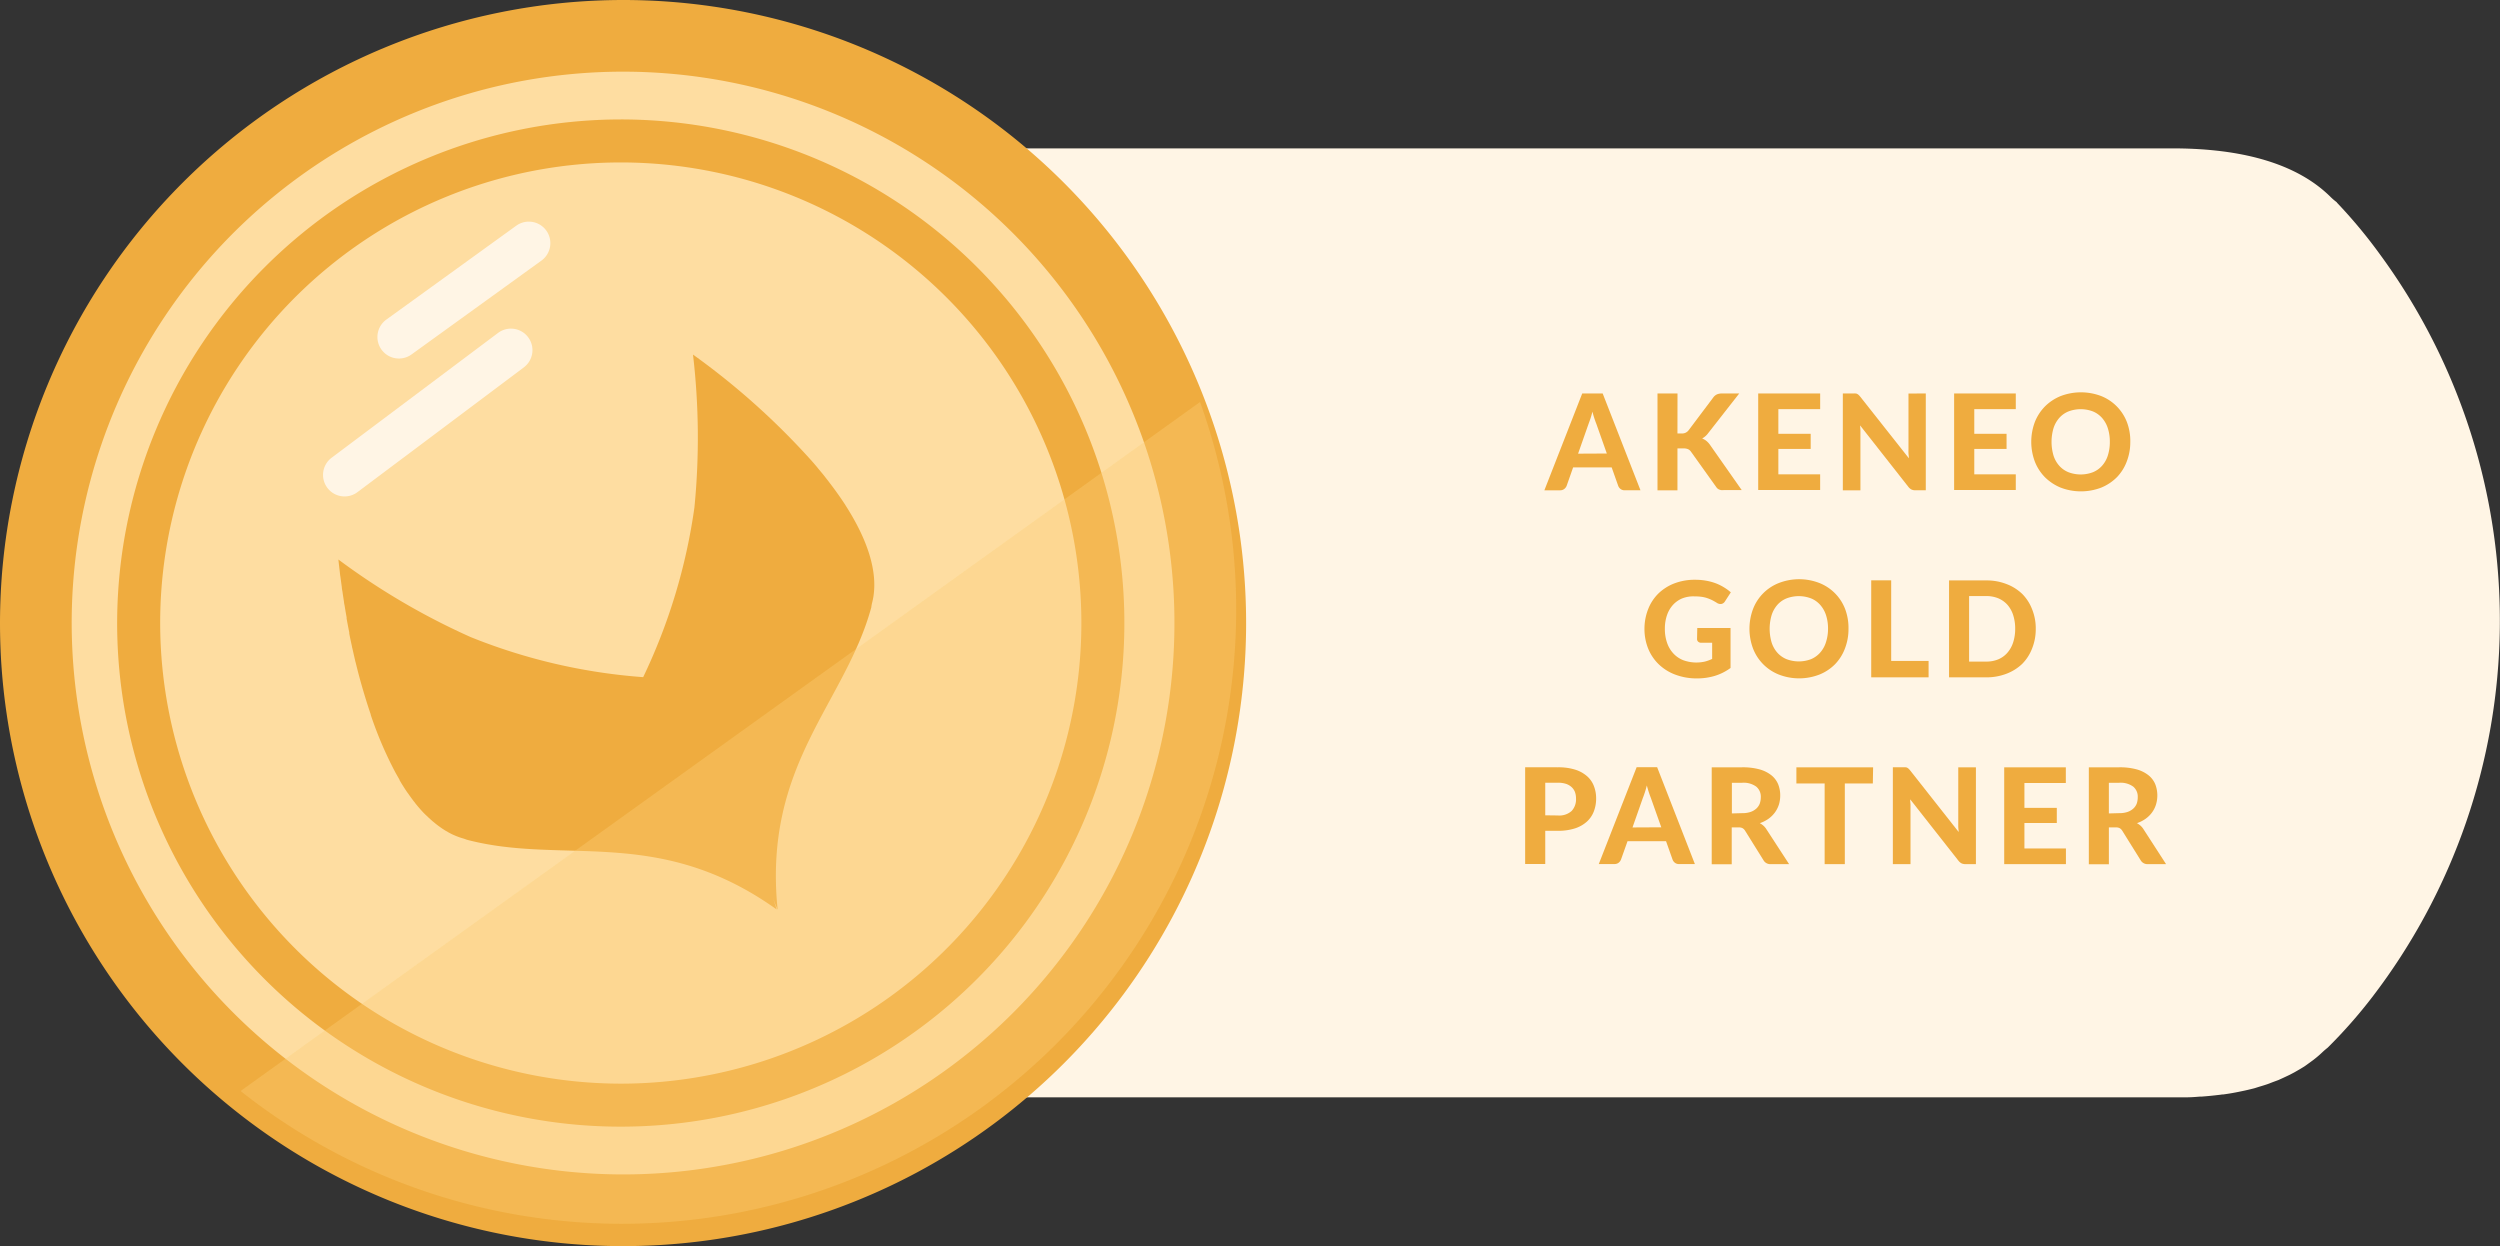<svg xmlns="http://www.w3.org/2000/svg" viewBox="0 0 205.281 102.321"><rect x="0" y="0" width="205.281" height="102.321" fill="#333333" stroke="none"/><path d="M88.772 199.09Z" transform="translate(-70.13 -148.298)" fill="#fff"/><path d="M262.1 108.146a4.478 4.478 0 0 1-.546-.47 10.87 10.87 0 0 0-.749-.668c-2.87-2.316-7.16-3.3-12.263-3.291H132.976a.165.165 0 0 0-.045 0c-.4 0-.773.028-1.149.061h-.154a29.54 29.54 0 0 0-1.429.142l-.227.032h-.089a18.67 18.67 0 0 0-1.538.271c-.352.069-.692.154-1.028.239l-.4.125c-.2.057-.4.121-.6.186s-.287.105-.437.162-.36.134-.538.2l-.4.182c-.178.081-.348.158-.518.243l-.38.2c-.17.093-.336.194-.5.287l-.336.206-.518.372c-.077.061-.17.121-.251.19a8.16 8.16 0 0 0-.716.615c-.158.146-.3.263-.433.372-10.64 10.534-12.558 25.698-32.39 34.491 19.779 9.064 21.317 24.212 31.695 34.915a4.484 4.484 0 0 1 .546.47c.239.231.49.457.749.668 2.87 2.316 7.16 3.3 12.263 3.291h115.564c.4 0 .777-.028 1.149-.061h.15a29.54 29.54 0 0 0 1.429-.142 1.91 1.91 0 0 0 .227-.032h.089a18.67 18.67 0 0 0 1.538-.271c.352-.069.692-.154 1.028-.239l.4-.126c.2-.057.4-.121.6-.186s.283-.105.433-.162.36-.134.538-.2l.4-.182.518-.243.38-.2.5-.287.336-.206c.178-.121.344-.247.518-.372.077-.061.174-.121.255-.19a8.807 8.807 0 0 0 .716-.615c.154-.146.3-.263.433-.372a40.885 40.885 0 0 0 3.643-4.137 50.841 50.841 0 0 0 .652-60.977 41.4 41.4 0 0 0-3.562-4.283Z" transform="translate(-70.213 -91.533)" fill="#fff5e5"/><path d="M363.942 161.381h-1.279a.555.555 0 0 1-.348-.1.6.6 0 0 1-.2-.259l-.538-1.518h-3.167l-.534 1.518a.623.623 0 0 1-.194.251.53.53 0 0 1-.344.109h-1.288l3.108-7.951h1.68Zm-2.764-3.02-.858-2.429c-.053-.13-.105-.279-.162-.449s-.113-.36-.162-.559c-.053.2-.105.4-.162.567s-.113.324-.162.453l-.854 2.429Z" transform="translate(-229.238 -121.122)" fill="#efac3f"/><path d="M380.639 156.713h.324a.668.668 0 0 0 .587-.255l2.024-2.692a.782.782 0 0 1 .312-.263 1.052 1.052 0 0 1 .4-.073h1.425l-2.534 3.239a1.555 1.555 0 0 1-.51.457 1.338 1.338 0 0 1 .348.2 1.588 1.588 0 0 1 .3.328l2.6 3.708h-1.465a1.068 1.068 0 0 1-.243 0 .829.829 0 0 1-.178-.061.405.405 0 0 1-.134-.1.962.962 0 0 1-.105-.134l-2.044-2.862a.612.612 0 0 0-.246-.205 1.032 1.032 0 0 0-.4-.061h-.461v3.445H379v-7.954h1.643Z" transform="translate(-242.899 -121.121)" fill="#efac3f"/><path d="M401.085 154.717v2.024h2.655v1.243h-2.655v2.089h3.432v1.287h-5.087v-7.93h5.088v1.287Z" transform="translate(-255.06 -121.122)" fill="#efac3f"/><path d="M423.412 153.425v7.951h-.846a.757.757 0 0 1-.324-.061.785.785 0 0 1-.259-.219l-3.962-5.044c0 .13.02.255.024.381s0 .239 0 .344v4.6H416.6v-7.951h.866a1.172 1.172 0 0 1 .178 0 .364.364 0 0 1 .134.036.556.556 0 0 1 .117.081 1.322 1.322 0 0 1 .121.13l4.007 5.072c0-.138-.024-.271-.032-.4s0-.255 0-.372v-4.542Z" transform="translate(-265.281 -121.117)" fill="#efac3f"/><path d="M440.835 154.717v2.024h2.651v1.243h-2.651v2.089h3.408v1.287h-5.063v-7.93h5.063v1.287Z" transform="translate(-278.722 -121.122)" fill="#efac3f"/><path d="M462.96 157.264a4.409 4.409 0 0 1-.291 1.619 3.741 3.741 0 0 1-.809 1.287 3.91 3.91 0 0 1-1.287.854 4.662 4.662 0 0 1-3.331 0 3.971 3.971 0 0 1-1.291-.854 3.81 3.81 0 0 1-.83-1.287 4.632 4.632 0 0 1 0-3.239 3.835 3.835 0 0 1 .83-1.283 3.906 3.906 0 0 1 1.291-.854 4.661 4.661 0 0 1 3.331 0 3.756 3.756 0 0 1 2.113 2.146 4.36 4.36 0 0 1 .275 1.611Zm-1.68 0a3.566 3.566 0 0 0-.166-1.121 2.376 2.376 0 0 0-.474-.842 2.044 2.044 0 0 0-.753-.534 2.833 2.833 0 0 0-2 0 2.024 2.024 0 0 0-.757.534 2.377 2.377 0 0 0-.474.842 3.992 3.992 0 0 0 0 2.251 2.321 2.321 0 0 0 .474.838 2.023 2.023 0 0 0 .757.53 2.833 2.833 0 0 0 2 0 2.024 2.024 0 0 0 .753-.53 2.32 2.32 0 0 0 .474-.838 3.6 3.6 0 0 0 .166-1.13Z" transform="translate(-288.037 -120.985)" fill="#efac3f"/><path d="M380.7 195.172h2.732v3.283a4.263 4.263 0 0 1-1.3.652 5.023 5.023 0 0 1-1.453.206 4.941 4.941 0 0 1-1.777-.308 3.95 3.95 0 0 1-1.36-.846 3.732 3.732 0 0 1-.87-1.287 4.283 4.283 0 0 1-.308-1.619 4.393 4.393 0 0 1 .3-1.619 3.683 3.683 0 0 1 .834-1.283 3.893 3.893 0 0 1 1.315-.838 4.633 4.633 0 0 1 1.72-.3 5.05 5.05 0 0 1 .923.081 4.494 4.494 0 0 1 .789.219 4.05 4.05 0 0 1 .664.332 3.838 3.838 0 0 1 .546.4l-.478.737a.449.449 0 0 1-.283.215.526.526 0 0 1-.385-.089 5.466 5.466 0 0 0-.384-.219 3.674 3.674 0 0 0-.4-.166 2.535 2.535 0 0 0-.465-.109 4.044 4.044 0 0 0-.579-.036 2.493 2.493 0 0 0-1.02.166 2.161 2.161 0 0 0-.765.542 2.429 2.429 0 0 0-.486.846 3.36 3.36 0 0 0-.17 1.1 3.42 3.42 0 0 0 .186 1.174 2.428 2.428 0 0 0 .526.874 2.194 2.194 0 0 0 .809.542 3.156 3.156 0 0 0 1.761.109 3.256 3.256 0 0 0 .6-.219v-1.328h-.9a.344.344 0 0 1-.247-.085.287.287 0 0 1-.093-.219Z" transform="translate(-241.333 -143.607)" fill="#efac3f"/><path d="M405.789 195.178a4.405 4.405 0 0 1-.291 1.619 3.741 3.741 0 0 1-.809 1.287 3.79 3.79 0 0 1-1.287.854 4.605 4.605 0 0 1-3.331 0 3.748 3.748 0 0 1-2.121-2.141 4.624 4.624 0 0 1 0-3.239 3.724 3.724 0 0 1 2.121-2.137 4.6 4.6 0 0 1 3.331 0 3.732 3.732 0 0 1 2.113 2.141 4.385 4.385 0 0 1 .274 1.616Zm-1.68 0a3.566 3.566 0 0 0-.166-1.121 2.392 2.392 0 0 0-.482-.846 2.024 2.024 0 0 0-.753-.53 2.832 2.832 0 0 0-2 0 2.024 2.024 0 0 0-.757.53 2.392 2.392 0 0 0-.474.846 3.98 3.98 0 0 0 0 2.247 2.341 2.341 0 0 0 .474.842 2.065 2.065 0 0 0 .757.53 2.832 2.832 0 0 0 2 0 2.085 2.085 0 0 0 .753-.538 2.341 2.341 0 0 0 .474-.842 3.576 3.576 0 0 0 .174-1.118Z" transform="translate(-254.005 -143.548)" fill="#efac3f"/><path d="M427.071 197.955v1.345h-4.711v-7.96H424v6.615Z" transform="translate(-268.71 -143.685)" fill="#efac3f"/><path d="M445.275 195.315a4.23 4.23 0 0 1-.3 1.619 3.644 3.644 0 0 1-.809 1.259 3.833 3.833 0 0 1-1.287.81 4.557 4.557 0 0 1-1.663.3h-3.06v-7.959h3.06a4.472 4.472 0 0 1 1.663.3 3.784 3.784 0 0 1 1.287.81 3.644 3.644 0 0 1 .81 1.259 4.174 4.174 0 0 1 .3 1.611Zm-1.688 0a3.6 3.6 0 0 0-.166-1.125 2.392 2.392 0 0 0-.469-.842 2.112 2.112 0 0 0-.749-.534 2.6 2.6 0 0 0-1-.186h-1.4v5.38h1.4a2.529 2.529 0 0 0 1-.186 2.056 2.056 0 0 0 .749-.546 2.428 2.428 0 0 0 .469-.846 3.6 3.6 0 0 0 .166-1.113Z" transform="translate(-278.115 -143.684)" fill="#efac3f"/><path d="M354.837 229.258a4.588 4.588 0 0 1 1.413.19 2.712 2.712 0 0 1 .975.534 2.024 2.024 0 0 1 .567.81 2.739 2.739 0 0 1 .186 1.024 2.9 2.9 0 0 1-.194 1.077 2.183 2.183 0 0 1-.579.838 2.7 2.7 0 0 1-.979.547 4.471 4.471 0 0 1-1.388.194H353.8v2.728h-1.65v-7.947Zm0 3.955a1.509 1.509 0 0 0 1.133-.372 1.4 1.4 0 0 0 .356-1.02 1.533 1.533 0 0 0-.089-.538 1.089 1.089 0 0 0-.275-.4 1.284 1.284 0 0 0-.461-.267 2.152 2.152 0 0 0-.664-.093H353.8v2.677Z" transform="translate(-226.916 -166.253)" fill="#efac3f"/><path d="M374.982 237.2H373.7a.562.562 0 0 1-.348-.1.6.6 0 0 1-.2-.259l-.538-1.518h-3.165l-.538 1.514a.648.648 0 0 1-.19.251.542.542 0 0 1-.348.109h-1.283l3.108-7.951h1.684Zm-2.76-3.02-.862-2.429a8.656 8.656 0 0 1-.324-1.008c-.053.2-.105.4-.162.567s-.109.324-.162.453l-.854 2.429Z" transform="translate(-235.81 -166.248)" fill="#efac3f"/><path d="M396.354 237.209h-1.5a.643.643 0 0 1-.6-.316l-1.514-2.429a.627.627 0 0 0-.206-.206.659.659 0 0 0-.332-.065h-.559v3.028H390v-7.963h2.5a5.184 5.184 0 0 1 1.425.17 2.728 2.728 0 0 1 .971.482 1.857 1.857 0 0 1 .555.729 2.428 2.428 0 0 1 .174.935 2.518 2.518 0 0 1-.109.749 2.3 2.3 0 0 1-.328.644 2.369 2.369 0 0 1-.526.518 2.8 2.8 0 0 1-.712.36 1.639 1.639 0 0 1 .3.21 1.369 1.369 0 0 1 .247.3Zm-3.853-4.186a2.056 2.056 0 0 0 .688-.1 1.343 1.343 0 0 0 .478-.279 1.117 1.117 0 0 0 .275-.4 1.581 1.581 0 0 0 .089-.526 1.069 1.069 0 0 0-.376-.874 1.752 1.752 0 0 0-1.145-.316h-.854v2.518Z" transform="translate(-249.447 -166.253)" fill="#efac3f"/><path d="M413.457 230.584h-2.3v6.627H409.5v-6.627h-2.32v-1.324h6.3Z" transform="translate(-259.674 -166.254)" fill="#efac3f"/><path d="M433.57 229.255v7.951h-.85a.768.768 0 0 1-.324-.061.785.785 0 0 1-.259-.219l-3.962-5.04a2.9 2.9 0 0 0 .024.376v4.943h-1.449v-7.951h.866a1.213 1.213 0 0 1 .178 0 .364.364 0 0 1 .134.036.529.529 0 0 1 .113.081 1.317 1.317 0 0 1 .121.13l3.991 5.064c0-.138-.028-.271-.032-.4s0-.255 0-.372v-4.534Z" transform="translate(-271.323 -166.25)" fill="#efac3f"/><path d="M451 230.547v2.044h2.659v1.243H451v2.089h3.408v1.287h-5.068v-7.95h5.06v1.287Z" transform="translate(-284.77 -166.254)" fill="#efac3f"/><path d="M472.852 237.209h-1.485a.643.643 0 0 1-.6-.316l-1.514-2.429a.627.627 0 0 0-.206-.206.66.66 0 0 0-.332-.065h-.559v3.028h-1.646v-7.963h2.5a5.184 5.184 0 0 1 1.425.17 2.727 2.727 0 0 1 .971.482 1.857 1.857 0 0 1 .555.729 2.567 2.567 0 0 1 .061 1.684 2.185 2.185 0 0 1-.324.644 2.368 2.368 0 0 1-.526.518 2.8 2.8 0 0 1-.712.36 1.641 1.641 0 0 1 .3.21 1.371 1.371 0 0 1 .247.3ZM469 233.023a2.057 2.057 0 0 0 .688-.1 1.344 1.344 0 0 0 .478-.279 1.118 1.118 0 0 0 .275-.4 1.579 1.579 0 0 0 .085-.526 1.065 1.065 0 0 0-.372-.874 1.752 1.752 0 0 0-1.145-.316h-.854v2.518Z" transform="translate(-294.991 -166.253)" fill="#efac3f"/><ellipse cx="48.208" cy="48.218" rx="48.208" ry="48.218" transform="translate(2.943 2.943)" fill="#fedda1"/><path d="M45.736-5.415A51.161 51.161 0 1 1-5.415 45.746 51.214 51.214 0 0 1 45.736-5.415Zm0 96.435A45.275 45.275 0 1 0 .471 45.746 45.321 45.321 0 0 0 45.736 91.02Z" transform="translate(5.415 5.415)" fill="#efac3f"/><path d="M38.1-3.25A41.353 41.353 0 1 1-3.25 38.1 41.4 41.4 0 0 1 38.1-3.25Zm0 79.174A37.821 37.821 0 1 0 .283 38.1 37.86 37.86 0 0 0 38.1 75.924Z" transform="translate(12.869 13.057)" fill="#efac3f"/><path d="M147.055 190.074a9.626 9.626 0 0 0 .4 1.04c-1.214-11.934 5.525-16.905 7.69-24.831a2.788 2.788 0 0 1 .073-.4 5.84 5.84 0 0 0 .109-.542c.32-2.194-.579-4.744-2.279-7.4l-.024-.045a28.322 28.322 0 0 0-1.331-1.874l-.093-.125c-.089-.113-.178-.223-.263-.336s-.182-.231-.275-.34l-.279-.336c-.093-.117-.19-.231-.287-.344l-.21-.243a60.085 60.085 0 0 0-9.782-8.768 58.638 58.638 0 0 1 .117 12.549 47.445 47.445 0 0 1-4.209 13.938 47.025 47.025 0 0 1-14.166-3.291 57.469 57.469 0 0 1-10.859-6.368c.036.372.085.741.125 1.113a3.254 3.254 0 0 0 .045.332c.036.267.069.53.109.81a2.306 2.306 0 0 0 .053.368c.036.267.077.53.121.81a1.862 1.862 0 0 0 .053.324c.053.336.109.668.17 1a.806.806 0 0 0 0 .1c.069.385.142.769.219 1.15a.705.705 0 0 0 0 .089c.069.344.138.68.215 1.02a.977.977 0 0 0 .045.21c.069.308.138.615.21.923a1.084 1.084 0 0 0 .045.182c.089.352.174.708.267 1.053.3 1.117.627 2.2.979 3.239v.036a31.383 31.383 0 0 0 2.024 4.728l.34.6v.024c.1.178.206.352.312.518.113.182.231.36.348.526l.053.069c.154.223.312.437.465.64.032.032.057.069.081.1a.119.119 0 0 1 .028.04c.182.227.368.449.559.656a5.456 5.456 0 0 0 .4.4l.174.166.259.231c.061.057.13.105.194.162s.17.134.251.2l.2.146c.085.061.17.121.259.178l.2.126.275.158.194.1c.105.053.21.1.32.146a1.4 1.4 0 0 0 .162.065 4.421 4.421 0 0 0 .494.166c.113.036.206.069.3.105 7.965 2.105 15.716-1.214 25.438 5.724" transform="translate(-83.6 -116.414)" fill="#efac3f"/><path d="M-1.482 10.525A1.764 1.764 0 0 1-2.9 9.818a1.766 1.766 0 0 1 .354-2.473L11.116-2.9a1.766 1.766 0 0 1 2.473.354 1.766 1.766 0 0 1-.354 2.473L-.424 10.171a1.759 1.759 0 0 1-1.058.354Z" transform="translate(29.779 30.238)" fill="#fff5e5"/><path d="M-1.482 7.99a1.764 1.764 0 0 1-1.433-.732 1.766 1.766 0 0 1 .4-2.466L8.151-2.916a1.766 1.766 0 0 1 2.466.4 1.766 1.766 0 0 1-.4 2.466L-.449 7.656a1.759 1.759 0 0 1-1.033.334Z" transform="translate(34.24 21.449)" fill="#fff5e5"/><g opacity=".6" style="mix-blend-mode:multiply;isolation:isolate"><path d="M91.54 211.737a50.433 50.433 0 0 0 78.782-56.577Z" transform="translate(-71.784 -122.151)" fill="#fcce76" opacity=".6"/></g></svg>